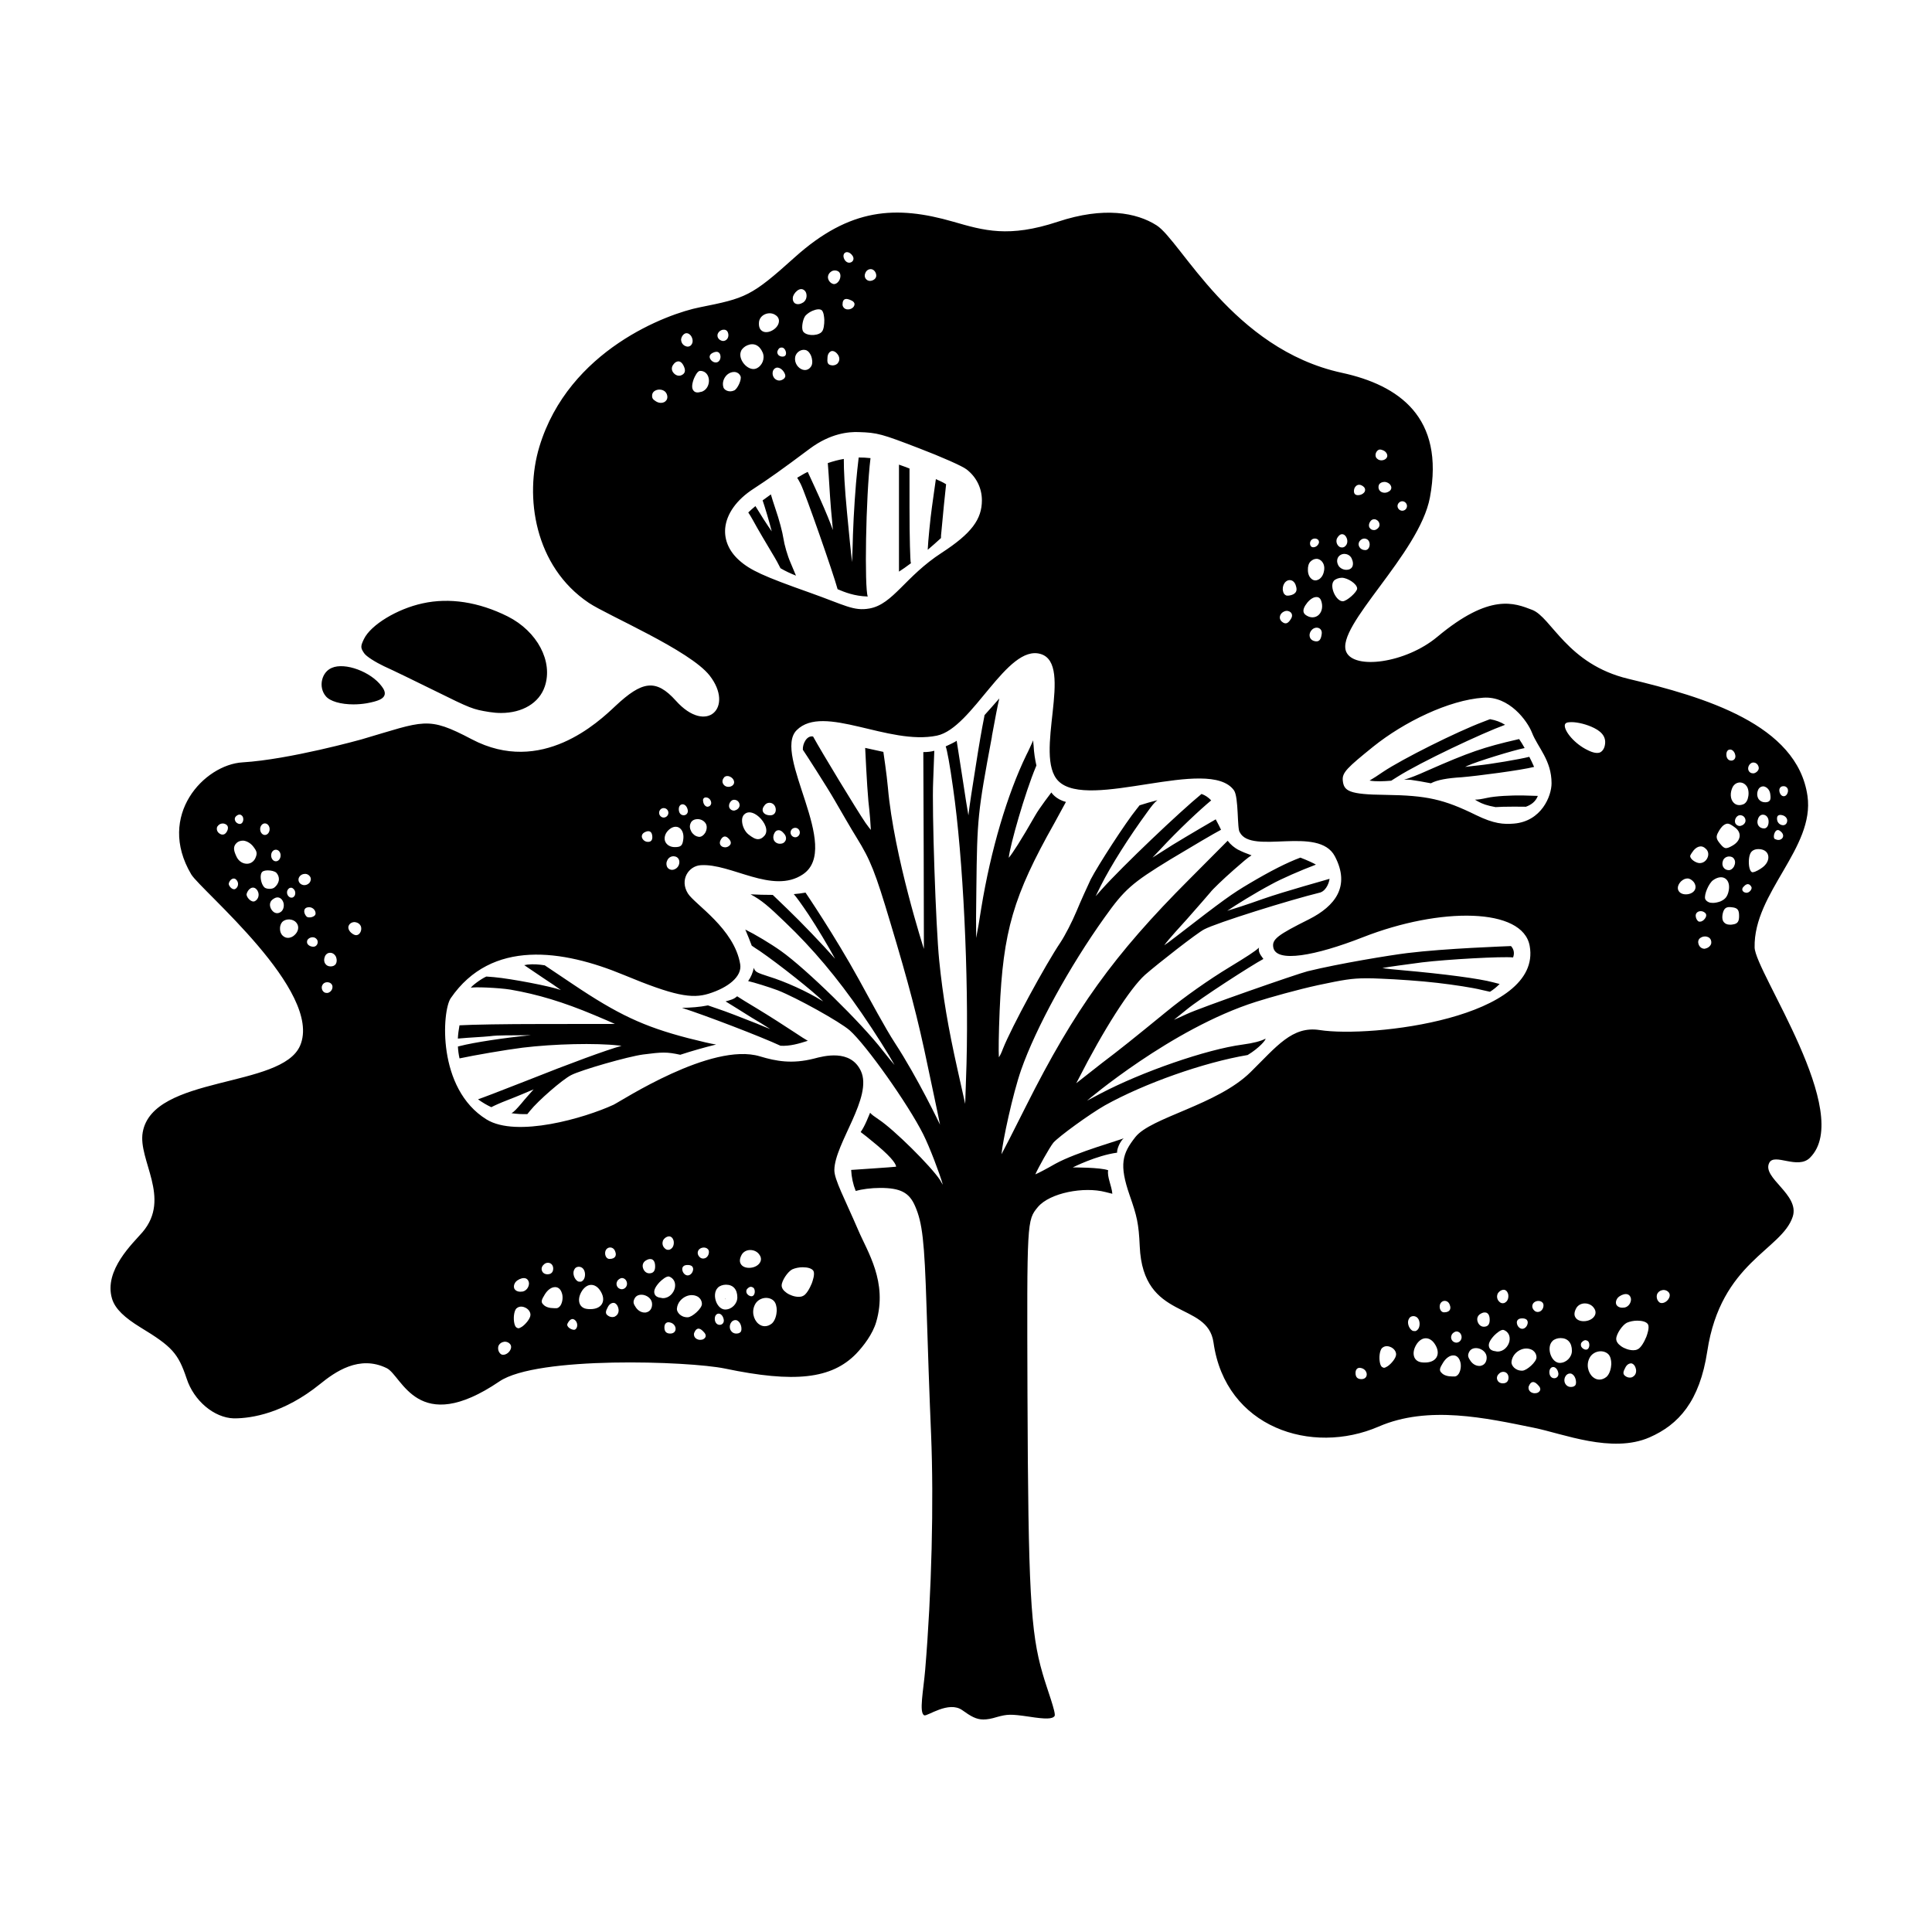<?xml version="1.0" encoding="UTF-8"?>
<!-- Uploaded to: ICON Repo, www.iconrepo.com, Generator: ICON Repo Mixer Tools -->
<svg fill="#000000" width="800px" height="800px" version="1.1" viewBox="144 144 512 512" xmlns="http://www.w3.org/2000/svg">
 <path d="m336.16 488.14c0-0.012-0.004-0.016-0.012-0.023 0.086 0.023 0.172 0.082 0.172 0.191v0.039c-0.051-0.062-0.109-0.133-0.16-0.207zm212.43-146.05c-0.02 0.004-0.039 0.004-0.066 0.012 0.023-0.004 0.043-0.004 0.066-0.012zm-310.92-11.422c1.148 0 2.348-0.098 3.535-0.297 2.996-0.555 4.309-1.145 4.676-2.098 0.332-0.852-0.258-1.777-0.727-2.394-2.832-3.859-9.758-6.422-13.23-4.883-1.266 0.527-2.191 1.676-2.551 3.148-0.379 1.562-0.02 3.188 0.953 4.336 1.102 1.375 4.023 2.188 7.344 2.188zm8.137-10.09c2.367 1.066 8.449 4.027 13.23 6.387 9.809 4.848 10.223 5.008 14.625 5.723 1.074 0.172 2.117 0.258 3.125 0.258 5.621 0 10.098-2.621 11.582-7.008 2.254-6.641-1.977-14.625-9.828-18.582-7.684-3.84-15.48-5.027-22.555-3.457-6.758 1.465-13.723 5.703-15.531 9.438-0.934 1.918-0.926 2.344 0.016 3.727 0.555 0.906 3.16 2.481 5.336 3.516zm377.85 130.24c-3.254 3.231-9.426-1.375-10.793 1.355-2 3.988 8.141 8.383 6.227 14.258-2.891 8.871-19.055 12.012-22.641 35.645-2.023 13.332-7.617 19.477-15.312 22.844-9.965 4.352-22.945-0.992-30.672-2.551-12.602-2.559-27.941-6.019-41.105-0.312-17.73 7.688-40.594 0.309-43.77-22.277-1.566-11.141-18.672-5.492-19.547-25.469-0.273-6.133-0.75-8.031-2.66-13.508-2.863-8.23-1.965-11.059 1.5-15.469 4.117-5.238 21.648-8.473 30.531-17.215 6.934-6.828 11.043-12.281 18.324-11.145 13.664 2.133 59.082-3.176 55.645-22.297-1.832-10.203-23.703-10.332-44.199-2.301-12.617 4.941-22.965 6.832-23.746 2.711-0.414-2.172 1.152-3.316 9.488-7.481 6.856-3.473 11.02-8.695 6.828-16.676-4.312-8.219-22.094-0.297-25.199-6.367-0.75-0.801-0.242-9.344-1.559-11.145-6.66-9.117-38.492 5.516-46.488-2.41-6.766-6.711 4.246-31.023-4.727-33.695-8.941-2.66-18.02 19.652-27.477 21.633-12.836 2.684-30.047-8.555-37.176-1.445-6.5 6.484 12.078 31.172 1.656 38.203-8.031 5.422-19.094-3.004-27.141-2.414-3.152 0.23-5.594 3.875-3.344 7.481 1.789 2.871 12.312 9.316 13.863 18.777 0.527 3.219-3.164 6.176-8.332 7.785-4.519 1.406-9.203 0.562-22.539-4.973-16.117-6.688-35.02-9.586-45.848 6.176-2.301 3.352-3.688 24 9.496 32.129 7.965 4.906 26.016-0.371 33.645-3.891 2.012-0.953 25.965-16.707 38.797-12.832 4.344 1.309 8.535 2.062 14.309 0.605 2.609-0.699 9.715-2.59 12.449 3.266 3.238 6.926-6.957 19.242-7.027 26.258-0.023 2.508 2.731 7.582 6.344 15.965 2.41 5.672 7.844 13.703 4.75 24.293-0.953 3.258-3.367 6.379-5.32 8.434-6.523 6.676-16.32 7.785-34.793 3.914-9.539-1.961-49.734-3.375-59.742 3.414-21.773 14.773-25.766-1.508-29.871-3.516-7.281-3.566-13.695 1.004-17.672 4.219-9.551 7.719-18.07 9.09-22.742 9.09h-0.102c-5.219-0.152-10.594-4.672-12.5-10.543-2.258-6.727-3.863-8.484-12.297-13.602-4.066-2.508-6.656-4.828-7.481-7.582-2.258-7.559 5.672-14.793 8.082-17.625 7.699-9.047-1.246-19.09 0.051-26.453 2.672-15.215 36.844-11.566 41.719-22.992 6.125-14.359-26.359-41.156-28.867-45.383-9.281-15.664 3.516-29.07 13.602-29.668 12.449-0.75 31.477-6.074 31.477-6.074 16.816-4.922 17.438-6.273 29.266-0.051 18.5 9.73 33.582-4.57 38.102-8.836 7.027-6.574 10.68-7.305 16.016-1.355 8.152 9.09 15.469 1.715 8.938-6.676-5.215-6.695-27.094-15.965-32.031-19.277-14.41-9.668-17.094-28.191-13.105-41.367 7.793-25.723 34.039-35.293 42.473-36.949 12.246-2.457 13.613-2.828 25.199-13.254 14.641-13.168 26.879-13.801 42.02-9.438 8.105 2.336 14.695 4.312 27.715 0 12.211-4.047 20.844-2.422 26.156 0.953 6.484 4.121 20.129 32.809 49.113 39.086 15.078 3.266 27.312 11.766 23.332 33.039-2.801 14.969-25.074 34.098-22.188 40.883 2.055 4.832 15.789 3.031 24.148-3.953 14.012-11.703 20.453-8.941 25.148-7.141 5.109 1.961 9.23 14.395 25.504 18.277 20.133 4.805 44.727 12.062 47.445 31.02 1.977 13.805-14.309 25.629-14.008 40.164 0.141 6.477 26.5 43.977 14.664 55.73zm-302.98-202.43c-0.406-0.953-1.492-1.27-2.414-1.094-0.867 0.195-1.422 0.734-1.445 1.48-0.051 0.801 0.25 1.102 1.027 1.598 0.707 0.434 1.465 0.5 2.09 0.23 0.145-0.059 0.293-0.125 0.406-0.262 0.547-0.445 0.664-1.184 0.336-1.953zm4.598-7.211c-0.473-1.109-1.02-1.367-1.422-1.414-0.383 0-0.934 0.125-1.496 0.969-0.441 0.625-0.422 1.438 0.121 2.074 0.562 0.684 1.379 0.938 2.074 0.645 0.969-0.414 1.199-1.164 0.723-2.273zm1.977-5.863c0.559-0.73 0.266-1.805-0.211-2.418-0.441-0.523-1.012-0.715-1.477-0.52-0.598 0.258-1.047 0.992-1.074 1.715l0.02 0.047c0.047 0.746 0.543 1.406 1.293 1.633 0.328 0.133 0.645 0.105 0.922-0.012 0.238-0.105 0.402-0.227 0.527-0.445zm4.574 8.988c-0.25-1.305-1.184-2.066-2.367-2.012-0.672 0.086-1.336 1.477-1.629 2.207-0.523 1.48-0.543 2.5 0 3.074 0.406 0.484 1.09 0.543 1.977 0.266 0.145-0.012 0.23-0.051 0.359-0.102 1.363-0.59 1.898-2.176 1.66-3.434zm-111.35 137.23c0.301 0.301 0.555 0.352 0.75 0.352h0.102c0.301 0 0.555-0.203 0.75-0.504 0.301-0.555 0.203-1.305-0.25-1.758-0.301-0.352-0.656-0.402-0.801-0.352-0.301 0-0.555 0.203-0.75 0.504-0.355 0.504-0.254 1.312 0.199 1.758zm-4.621-10.84c0 0.852 0.555 1.559 1.254 1.559 0.707 0 1.254-0.707 1.254-1.559s-0.555-1.508-1.254-1.508c-0.703 0-1.254 0.652-1.254 1.508zm-9.535-9.191c0.203 0.504 0.707 0.852 1.254 0.852 0.504 0 0.902-0.555 0.902-1.254 0-0.555-0.25-0.953-0.656-1.152-0.402-0.203-0.902 0-1.305 0.402-0.297 0.301-0.398 0.707-0.195 1.152zm-1.91 1.91c0-0.555-0.352-0.953-0.902-1.102-0.605-0.203-1.457 0-1.859 0.707h-0.051c-0.25 0.555-0.152 1.203 0.301 1.656 0.301 0.301 0.707 0.504 1.055 0.504 0.25 0 0.453-0.051 0.648-0.203 0.457-0.309 0.809-1.008 0.809-1.562zm2.231 13.75c-0.766-0.828-1.754-0.023-2.012 0.945-0.152 0.57 0.945 1.891 1.715 1.477 0.77-0.418 1.062-1.598 0.297-2.422zm2.785-4.262h0.051c0.953 0 1.809-0.605 2.207-1.508 0.555-1.254 0.402-1.758-0.504-2.961-0.656-0.902-1.707-1.559-2.711-1.656-0.75 0-1.355 0.203-1.809 0.656-1.004 1.004-0.707 2.109 0.102 3.762 0.559 1.055 1.562 1.707 2.664 1.707zm2.535 6.769c-0.992-1.066-2.266-0.035-2.602 1.223-0.195 0.742 1.223 2.449 2.215 1.91 0.996-0.531 1.379-2.059 0.387-3.133zm0.984-15.953c0 0.852 0.555 1.559 1.254 1.559s1.254-0.699 1.254-1.559c0-0.801-0.555-1.508-1.254-1.508s-1.254 0.699-1.254 1.508zm3.66 15.562c0.707-0.504 1.203-1.305 1.305-2.109 0.051-0.707-0.203-1.355-0.656-1.859-0.453-0.453-1.457-0.648-2.258-0.648-0.402 0-1.152 0.051-1.508 0.402-0.352 0.352-0.402 0.953-0.402 1.355 0 0.902 0.352 2.156 1.004 2.762 0.512 0.449 1.918 0.5 2.516 0.098zm0.859 6.723c0.352 0 0.75-0.152 1.102-0.453 0.656-0.605 0.75-1.605 0.555-2.309-0.25-0.801-0.75-1.305-1.406-1.406-0.648-0.102-1.457 0.453-1.758 0.801-0.852 1.004-0.25 2.359 0.453 2.961 0.297 0.258 0.648 0.406 1.055 0.406zm5.066 2.512c-0.402-0.504-1.055-0.801-1.809-0.852h-0.203c-0.656 0-1.305 0.25-1.707 0.656-0.402 0.453-0.656 1.152-0.605 1.91 0 0.707 0.301 1.406 0.801 1.809 0.402 0.352 0.852 0.504 1.305 0.504 0.707 0 1.406-0.352 1.859-0.852 0.812-0.766 1.266-2.117 0.359-3.176zm2.109-9.941c0.555 0 1.055-0.25 1.406-0.656 0.352-0.504 0.453-1.055 0.152-1.559-0.352-0.555-0.953-0.852-1.559-0.75-0.656 0.051-1.203 0.453-1.457 1.055-0.25 0.707 0.102 1.457 0.801 1.758 0.203 0.102 0.457 0.152 0.656 0.152zm0.621 8.34c0.457 0.465 2.336 0.16 2.371-0.801 0.039-0.969-0.922-1.914-2.144-1.648-1.219 0.266-1.008 1.656-0.227 2.449zm2.941 6.723c0-0.504-0.301-0.902-0.801-1.152-0.152-0.051-0.352-0.102-0.555-0.102-0.402 0-0.852 0.152-1.203 0.504-0.301 0.301-0.352 0.75-0.203 1.152 0.25 0.504 0.902 0.852 1.605 0.852 0.66 0.004 1.156-0.551 1.156-1.254zm3.914 11.895c0-0.605-0.453-1.102-1.102-1.203-0.605-0.102-1.355 0.102-1.656 0.902-0.203 0.504-0.051 1.152 0.301 1.508 0.25 0.301 0.605 0.402 0.953 0.402 0.152 0 0.352 0 0.504-0.102 0.605-0.246 1-0.852 1-1.508zm0.961-7.879c-0.301-0.707-0.902-1.152-1.559-1.152h-0.051c-0.656 0-1.203 0.453-1.406 1.102-0.25 0.656-0.203 1.305 0.152 1.809 0.301 0.453 0.801 0.699 1.406 0.699 0.605 0 1.055-0.203 1.355-0.605 0.301-0.496 0.352-1.148 0.102-1.852zm6.574-8.129c-0.25-0.656-0.852-1.055-1.559-1.152-0.656-0.051-1.305 0.25-1.605 0.801-0.453 0.707 0.051 1.656 0.75 2.156 0.352 0.301 0.801 0.504 1.152 0.504 0.301 0 0.605-0.152 0.801-0.352 0.512-0.504 0.66-1.309 0.461-1.957zm91.371 108.59c0.051-0.453-0.25-0.852-0.504-1.102-0.352-0.402-0.902-0.953-1.508-0.902-0.402 0.051-0.75 0.402-1.004 1.055l-0.051 0.051c-0.152 0.555 0 1.102 0.504 1.508 0.301 0.203 0.648 0.352 1.102 0.352 0.301 0 0.656-0.051 0.953-0.25 0.305-0.207 0.457-0.461 0.508-0.711zm12.152-10.59c0.504 0 0.852-0.555 0.852-1.254 0-0.555-0.203-1.004-0.656-1.152-0.102-0.051-0.25-0.102-0.352-0.102-0.352 0-0.656 0.203-0.953 0.504-0.301 0.25-0.352 0.707-0.203 1.152 0.254 0.496 0.758 0.852 1.312 0.852zm7.977-2.863c0 0.707 0.453 1.355 1.305 1.961 0.852 0.605 2.109 1.055 3.215 1.055 0.352 0 0.75-0.051 1.055-0.203 0.902-0.301 1.859-2.012 2.41-3.367 0.25-0.707 0.852-2.41 0.453-3.266-0.402-0.707-1.559-1.004-2.863-1.004-0.953 0-1.961 0.203-2.762 0.555-1.203 0.602-2.812 3.016-2.812 4.269zm-4.469 3.316c-0.953 0.102-1.859 0.605-2.41 1.406-1.254 1.961-0.605 4.316 0.707 5.422 0.555 0.453 1.102 0.656 1.707 0.656 0.656 0 1.305-0.25 1.91-0.75 0.852-0.801 1.203-2.258 1.254-3.367 0-1.102-0.25-2.062-0.801-2.609-0.559-0.562-1.465-0.859-2.367-0.758zm-6.371-9.039c0.352 0.656 1.152 1.055 2.207 1.055 1.305 0 2.457-0.605 2.91-1.457 0.352-0.605 0.301-1.305-0.102-1.91-0.504-0.852-1.457-1.355-2.508-1.355-0.953 0-1.758 0.453-2.207 1.152-0.555 0.957-0.703 1.859-0.301 2.516zm-1.059 14.957c-0.102-0.051-0.25-0.051-0.352-0.051-0.301 0-0.605 0.102-0.902 0.352-0.555 0.555-0.75 1.406-0.453 2.156 0.301 0.656 0.852 1.055 1.559 1.055 0.352 0 0.852-0.051 1.152-0.402 0.301-0.352 0.25-0.902 0.203-1.305-0.148-0.898-0.602-1.551-1.207-1.805zm-5.422-4.816c0.504 1.203 1.406 1.961 2.359 1.961 1.707 0 3.215-1.508 3.215-3.215 0-2.109-1.102-3.367-3.012-3.367-0.801 0-1.707 0.301-2.156 0.801-0.961 0.961-0.91 2.617-0.406 3.82zm-0.402 4.418c0 0.902 0.504 1.605 1.305 1.605 0.352 0 0.648-0.152 0.852-0.402 0.203-0.25 0.301-0.656 0.203-1.055-0.203-1.055-0.902-1.605-1.457-1.508-0.398 0.055-0.902 0.453-0.902 1.359zm-4.066-16.418c0.25 0.301 0.605 0.453 1.004 0.453 0.152 0 0.301-0.051 0.504-0.102 0.605-0.25 1.004-0.902 1.004-1.656 0-0.555-0.352-0.953-0.902-1.102-0.605-0.152-1.457 0-1.91 0.707v0.051c-0.297 0.496-0.152 1.199 0.301 1.648zm-4.519 3.566c0.152 0.75 0.75 1.355 1.406 1.355 0.648 0 1.254-0.605 1.406-1.355 0.102-0.453 0-0.75-0.203-1.004-0.301-0.352-0.852-0.402-1.203-0.402-0.402 0-0.902 0.051-1.203 0.402-0.203 0.25-0.301 0.551-0.203 1.004zm-1.453 10.141c-0.102 0.852 0.953 2.359 2.863 2.309 1.152 0 3.762-2.309 3.762-3.516 0-0.75-0.352-1.406-0.953-1.859-0.852-0.555-2.012-0.656-3.062-0.25-1.305 0.508-2.461 1.711-2.609 3.316zm-0.348 5.473c0.051-0.707-0.453-1.605-1.559-1.809-0.453-0.102-0.75 0-1.004 0.203-0.352 0.301-0.402 0.801-0.402 1.152 0 1.055 0.504 1.605 1.559 1.605 0.801 0 1.355-0.453 1.406-1.152zm-2.812-21.387c0.25 0.25 0.555 0.352 0.852 0.352 0.25 0 0.453-0.051 0.656-0.203 0.801-0.453 0.953-1.559 0.75-2.309-0.203-0.656-0.656-1.055-1.152-1.055-0.656 0-1.355 0.504-1.656 1.152v0.051c-0.254 0.707-0.055 1.508 0.551 2.012zm-1.457 8.934c-1.152 1.254-1.605 2.258-1.305 3.062 0.203 0.656 0.852 1.004 1.859 1.102 0.152 0.051 0.25 0.051 0.402 0.051 1.605 0 2.812-1.355 3.113-2.711 0.301-1.406-0.301-2.559-1.508-3.012-0.707-0.195-1.961 0.906-2.562 1.508zm-4.367-3.766c0.25 0.852 0.902 1.406 1.656 1.406 1.055 0 1.559-0.605 1.559-1.809s-0.402-1.656-0.75-1.859c-0.352-0.152-0.902-0.25-1.758 0.301-0.656 0.406-0.957 1.16-0.707 1.961zm-1.859 10.496c0.605 0.852 1.457 1.305 2.309 1.305 0.203 0 0.402 0 0.605-0.102 0.852-0.25 1.355-1.055 1.355-2.109 0-1.305-1.102-2.207-2.258-2.457-1.102-0.203-2.012 0.152-2.41 1.004-0.453 0.902-0.258 1.402 0.398 2.359zm-4.621 0.449c-0.152-0.953-0.605-1.559-1.203-1.707-0.656-0.051-1.305 0.352-1.707 1.254-0.453 0.852-0.75 1.605 0.152 2.156 0.352 0.25 0.75 0.352 1.152 0.352 0.25 0 0.555-0.051 0.801-0.25 0.605-0.352 0.906-1.051 0.805-1.805zm0-5.625c0.301 0.203 0.605 0.301 0.852 0.301 0.352 0 0.707-0.152 0.953-0.402 0.453-0.453 0.555-1.102 0.301-1.707-0.203-0.504-0.656-0.852-1.203-0.852-0.453 0-1.004 0.402-1.254 0.801v0.051c-0.348 0.605-0.195 1.363 0.352 1.809zm-3.559-9.234c0 0.852 0.504 1.508 1.152 1.508 0.902 0 1.305-0.301 1.508-0.605 0.152-0.25 0.301-0.699 0-1.406-0.301-0.852-1.004-1.102-1.559-1.004-0.555 0.102-1.102 0.602-1.102 1.508zm-6.078 9.891c-0.852 1.305-1.055 2.609-0.605 3.613 0.352 0.707 1.004 1.152 1.91 1.254 0.301 0.051 0.605 0.051 0.852 0.051 1.406 0 2.508-0.453 3.062-1.355 0.605-1.004 0.402-2.359-0.555-3.715-0.605-0.852-1.406-1.355-2.258-1.355h-0.051c-0.848 0-1.699 0.555-2.356 1.508zm-1.758-3.012c0.352 0.453 0.707 0.707 1.102 0.656h0.352c0.656-0.25 1.055-0.953 1.055-1.91 0-0.801-0.352-1.707-1.152-1.961-0.555-0.203-1.355-0.051-1.656 0.605-0.5 0.801-0.199 1.953 0.301 2.609zm-0.406 13.406c0.785 0 1.254-1.492 0.395-2.434-0.863-0.941-1.641-0.152-2.117 0.785-0.414 0.805 0.934 1.648 1.723 1.648zm-8.48-15.613c0.203 0.555 0.75 0.902 1.457 0.902 0.953 0 1.508-0.555 1.508-1.508 0-0.707-0.352-1.254-0.902-1.457-0.555-0.203-1.203-0.051-1.656 0.453-0.453 0.398-0.652 1.055-0.406 1.609zm0.402 8.98c0.555 0.605 1.605 0.902 2.762 0.902h0.75c0.352-0.051 0.707-0.301 1.004-0.75 0.555-0.902 0.707-2.359 0.301-3.367-0.301-0.902-0.902-1.406-1.605-1.457h-0.203c-0.902 0-1.91 0.699-2.66 1.91-0.898 1.457-1.148 2.062-0.348 2.762zm-7.68-4.164c0.301 0.453 0.852 0.707 1.508 0.707 0.203 0 0.453-0.051 0.656-0.051 1.102-0.25 1.707-1.355 1.656-2.258-0.102-0.801-0.605-1.305-1.355-1.305s-1.656 0.453-2.156 1.004c-0.508 0.648-0.609 1.352-0.309 1.902zm-0.047 9.137c0.152 0.656 0.402 1.055 0.75 1.152 0.102 0.051 0.203 0.102 0.301 0.102 0.25 0 0.555-0.152 0.953-0.402 0.902-0.605 2.258-2.156 2.258-3.164 0-0.801-0.605-1.605-1.508-1.961-0.801-0.352-1.656-0.25-2.156 0.25h-0.051c-0.699 0.762-0.852 2.719-0.547 4.023zm-3.769 7.93c0.203 0.25 0.504 0.352 0.801 0.352 0.402 0 0.801-0.152 1.203-0.453 0.699-0.555 1.152-1.508 0.75-2.207-0.352-0.555-1.004-0.852-1.656-0.801-0.699 0.102-1.305 0.504-1.559 1.152-0.191 0.652-0.039 1.461 0.461 1.957zm40.25-137.5c-0.238-1.062-1.102-1.082-1.984-0.605-1.371 0.742-0.59 2.367 0.699 2.519 1.289 0.164 1.52-0.844 1.285-1.914zm3.078-4.519c0.707 0 1.254-0.605 1.254-1.254 0-0.707-0.555-1.254-1.254-1.254-0.656 0-1.203 0.555-1.203 1.254-0.004 0.652 0.547 1.254 1.203 1.254zm4.164 11.801c0-0.801-0.504-1.406-1.254-1.508-0.707-0.152-1.656 0.203-2.012 1.203-0.301 0.605-0.152 1.508 0.25 1.91 0.301 0.301 0.707 0.453 1.102 0.453 0.203 0 0.453-0.051 0.656-0.152 0.754-0.305 1.258-1.055 1.258-1.906zm1.055-6.176c0.152-1.406-0.352-2.559-1.254-3.012-0.852-0.402-1.859-0.102-2.762 0.801-0.852 0.852-1.152 2.012-0.801 2.91 0.402 0.953 1.355 1.508 2.559 1.508 1.656 0 2.055-0.398 2.258-2.207zm1.152-7.684c-0.203-0.953-0.801-1.457-1.355-1.457h-0.102c-0.402 0.051-0.902 0.402-0.902 1.305 0 0.953 0.504 1.605 1.305 1.605 0.352 0 0.656-0.152 0.852-0.402 0.203-0.246 0.305-0.598 0.203-1.051zm4.621 3.414c-0.555-0.707-1.508-1.055-2.41-0.902-0.707 0.102-1.254 0.504-1.457 1.102-0.301 0.656-0.203 1.406 0.203 2.156 0.402 0.707 1.102 1.254 1.809 1.355 0.102 0.051 0.203 0.051 0.301 0.051 0.555 0 1.152-0.402 1.559-1.055 0.449-0.746 0.652-1.957-0.004-2.707zm1.605-5.07c0.051-0.605-0.301-1.305-1.004-1.559-0.504-0.152-0.801 0-0.902 0.102-0.203 0.152-0.352 0.453-0.203 1.004 0.102 0.707 0.605 1.305 1.152 1.305 0.504-0.047 0.859-0.348 0.957-0.852zm41.102-138.92c0.402 0.43 1.047 0.535 1.691 0.262 0.875-0.371 1.168-1.098 0.797-1.977-0.277-0.645-0.816-1.02-1.402-0.984-0.586 0.031-1.129 0.43-1.344 1.062-0.262 0.547-0.184 1.227 0.258 1.637zm-5.883-5.473c0.352 0.832 1.094 1.281 1.828 0.969 0.324-0.137 0.539-0.395 0.629-0.707 0.086-0.309 0.02-0.719-0.227-1.047-0.598-0.891-1.461-1.125-1.93-0.816-0.352 0.203-0.656 0.77-0.301 1.602zm-0.43 12.219c0.082 0.57 0.434 1.02 1.055 1.188 0.359 0.066 0.734 0.066 1.152-0.109 0.277-0.117 0.578-0.301 0.781-0.605 0.195-0.301 0.238-0.594 0.188-0.84-0.133-0.434-0.562-0.684-0.898-0.82-0.48-0.23-1.203-0.523-1.738-0.242-0.348 0.203-0.535 0.664-0.508 1.367zm-3.848-7.215c0.07 0.68 0.523 1.359 1.184 1.621 0.281 0.152 0.598 0.125 0.875 0.012 0.367-0.156 0.68-0.453 0.934-0.887 0.43-0.785 0.469-1.84-0.176-2.328-0.539-0.367-1.258-0.395-1.84-0.09-0.605 0.367-1.004 0.973-0.977 1.672zm0.859 23.234c0.422 0.09 0.832 0.031 1.199-0.133 0.23-0.102 0.488-0.262 0.641-0.543 0.418-0.559 0.418-1.324 0.031-1.98-0.516-0.816-1.164-1.195-1.777-1.098-0.621 0.211-1.062 0.836-1.078 1.824-0.082 0.969-0.062 1.781 0.984 1.93zm-4.938-14.43c-0.699 0.297-1.379 0.762-1.859 1.273-0.699 0.82-1.125 3.102-0.73 4.027 0.223 0.52 0.762 0.855 1.578 1.031s1.883 0.117 2.695-0.23c0.258-0.109 0.539-0.273 0.715-0.48 0.57-0.504 0.734-2.062 0.719-3.234-0.035-0.594-0.133-2.039-0.691-2.543-0.516-0.391-1.461-0.25-2.426 0.156zm-0.375 11.961c-0.312-0.73-0.746-1.285-1.266-1.496-0.52-0.207-1.199-0.152-1.77 0.168-0.598 0.332-1.055 0.918-1.195 1.602-0.277 1.641 0.816 3.012 1.988 3.375 0.488 0.141 0.91 0.121 1.309-0.051 0.43-0.18 0.789-0.535 1.047-1.031 0.34-0.766 0.164-1.824-0.113-2.566zm-4.305-13.945c0.453 0.297 1.059 0.312 1.664 0.055 0.188-0.082 0.398-0.223 0.578-0.301 0.918-0.664 1.039-1.914 0.641-2.727-0.406-0.699-1.066-0.961-1.758-0.672-0.695 0.297-1.344 1.066-1.594 1.77-0.211 0.797-0.031 1.484 0.469 1.875zm-3.91 11.785c-0.324 0.137-0.523 0.438-0.68 0.836-0.176 0.348-0.047 0.785 0.266 1.137 0.43 0.363 1.027 0.488 1.535 0.273 0.465-0.195 0.57-0.84 0.293-1.492-0.215-0.508-0.578-0.848-1.055-0.805-0.105 0-0.262 0.012-0.359 0.051zm1.008 6.445c-0.492-0.77-1.164-1.195-1.82-1.188-0.109-0.004-0.25 0.051-0.344 0.09-0.277 0.117-0.516 0.328-0.695 0.68-0.293 0.727-0.141 1.586 0.434 2.16 0.535 0.484 1.199 0.637 1.844 0.359 0.324-0.137 0.766-0.383 0.906-0.82 0.145-0.445-0.117-0.934-0.324-1.281zm-6.59-13.398c-0.137 1.094 0.082 1.984 0.707 2.43 0.578 0.465 1.477 0.52 2.445 0.102 1.199-0.516 2.023-1.523 2.106-2.484 0.086-0.691-0.238-1.32-0.84-1.715-0.797-0.59-1.867-0.676-2.84-0.262-0.875 0.379-1.438 1.109-1.578 1.93zm-3.672 11.566c0.938 0.91 2.062 1.25 2.938 0.875 1.57-0.672 2.363-2.644 1.691-4.219-0.828-1.941-2.336-2.66-4.09-1.914-0.742 0.316-1.449 0.945-1.672 1.586-0.5 1.262 0.195 2.762 1.133 3.672zm-2.535 1.84c-0.805-0.141-1.691 0.152-2.348 0.781-0.805 0.785-1.281 2.039-0.887 3.273 0.195 0.664 1.449 1.445 2.848 0.805 0.855-0.363 2.062-2.898 1.676-3.789-0.23-0.555-0.699-0.93-1.289-1.07zm-2.965 107.3-0.051 0.051c-0.453 0.504-0.605 1.152-0.352 1.656 0.25 0.555 0.801 0.902 1.457 0.902 0.852 0 1.508-0.555 1.508-1.203 0-0.707-0.555-1.254-1.102-1.508-0.555-0.25-1.113-0.195-1.461 0.102zm-1.859-117.14 0.02 0.047c-0.082 0.578 0.332 1.168 0.926 1.406 0.348 0.176 0.73 0.18 1.098 0.02 0.141-0.059 0.258-0.168 0.422-0.289 0.453-0.469 0.57-1.223 0.273-1.918-0.215-0.508-0.695-0.742-1.266-0.66-0.605 0.094-1.332 0.566-1.473 1.395zm0.773 5.402c-0.086-0.453-0.297-0.695-0.578-0.848-0.414-0.207-0.941-0.035-1.266 0.102-0.367 0.156-0.812 0.402-0.953 0.84-0.086 0.309-0.059 0.625 0.211 1.004 0.434 0.637 1.223 0.953 1.824 0.695 0.602-0.254 0.918-1.043 0.762-1.793zm1.965 127.84c-0.828-0.711-1.531-0.203-1.949 0.711-0.648 1.414 0.953 2.246 2.074 1.598 1.121-0.656 0.703-1.598-0.125-2.309zm3.137-8.609c0-0.605-0.352-1.152-0.902-1.355-0.152-0.051-0.352-0.102-0.504-0.102-0.352 0-0.605 0.102-0.852 0.352-0.504 0.504-0.707 1.254-0.402 1.859 0.25 0.402 0.656 0.656 1.152 0.656 0.051 0 0.152 0 0.25-0.051 0.703-0.156 1.258-0.758 1.258-1.359zm5.117 3.062c-1.457-1.305-2.961-1.559-3.863-0.656-0.453 0.402-0.656 1.055-0.605 1.809 0.051 1.305 0.75 2.762 1.707 3.516 0.953 0.75 1.758 1.254 2.508 1.254 0.605 0 1.152-0.25 1.758-0.953 1.105-1.355 0.051-3.562-1.504-4.969zm3.012-0.402c0.902 0 1.457-0.605 1.457-1.457 0-0.852-0.453-1.508-1.102-1.758-0.656-0.25-1.406-0.051-1.859 0.555-0.504 0.605-0.656 1.203-0.402 1.758 0.301 0.555 0.953 0.902 1.906 0.902zm3.715 4.922c-0.605-0.75-1.152-1.055-1.707-0.953-0.453 0.051-0.801 0.402-1.055 1.055-0.25 0.648-0.203 1.305 0.152 1.809 0.352 0.453 0.852 0.707 1.457 0.707 0.699 0 1.203-0.301 1.457-0.801 0.301-0.562 0.148-1.27-0.305-1.816zm1.656-0.355c0 0.648 0.555 1.254 1.254 1.254 0.656 0 1.203-0.605 1.203-1.254 0-0.707-0.555-1.254-1.203-1.254-0.699 0-1.254 0.555-1.254 1.254zm50.707-88.055c0-3.266-1.508-6.227-4.066-8.184-1.055-0.852-6.625-3.316-12.652-5.621-9.789-3.762-10.941-4.117-15.914-4.266-2.66-0.102-7.481 0.301-13.004 4.418-7.379 5.523-10.992 8.082-14.863 10.594-4.519 2.91-7.18 6.676-7.531 10.496-0.25 3.113 1.004 6.027 3.664 8.434 2.961 2.66 6.473 4.266 18.828 8.637 9.191 3.266 11.551 4.934 15.766 4.168 6.262-1.137 9.406-8.453 19.129-14.762 7.922-5.148 10.645-8.895 10.645-13.914zm86.953 11.445c0 0.555 0.301 0.953 0.75 1.004h0.152c0.555 0 1.203-0.402 1.457-1.152 0.051-0.25 0-0.555-0.152-0.75-0.203-0.25-0.504-0.402-0.902-0.402-0.754-0.004-1.305 0.547-1.305 1.301zm-6.762 17.984c-1.238 0.473-1.715 1.891-0.648 2.777 1.062 0.887 1.773 0.238 2.422-0.887 0.762-1.312-0.531-2.367-1.773-1.891zm3.043-6.688c-0.203-0.852-0.75-1.457-1.406-1.559-0.605-0.102-1.203 0.152-1.656 0.801-0.402 0.605-0.555 1.457-0.352 2.156 0.102 0.555 0.402 0.902 0.852 1.102 0.203 0.051 0.504 0.051 0.801 0 0.352-0.051 0.707-0.152 1.004-0.301 1.062-0.543 1.012-1.398 0.758-2.199zm6.824 12.66c0.203-1.617-1.516-2.117-2.551-1.129-1.031 0.988-0.902 2.59 0.52 3.023 1.43 0.434 1.859-0.508 2.031-1.895zm-0.191-8.898c-0.203-0.504-0.555-0.801-1.004-0.852h-0.25c-0.707 0-1.559 0.504-2.359 1.457-0.852 1.055-1.152 1.859-1.004 2.508 0.152 0.555 0.656 0.953 1.457 1.254 0.301 0.102 0.605 0.152 0.902 0.152 0.656 0 1.254-0.25 1.707-0.699 0.898-0.906 1.098-2.414 0.551-3.82zm-0.305-10.738c-0.25-0.152-0.555-0.25-0.852-0.25-0.605 0-1.152 0.25-1.656 0.75-0.453 0.453-0.707 1.305-0.656 2.258 0 0.953 0.352 1.809 0.902 2.258 0.301 0.301 0.707 0.453 1.102 0.453 0.152 0 0.352-0.051 0.504-0.102 0.801-0.25 1.457-1.055 1.707-2.156 0.406-1.555-0.199-2.715-1.051-3.211zm12.422 215.99c0.051-0.707-0.453-1.605-1.559-1.809-0.453-0.102-0.75 0-1.004 0.203-0.352 0.301-0.402 0.801-0.402 1.152 0 1.055 0.504 1.605 1.559 1.605 0.801 0 1.355-0.449 1.406-1.152zm52.492-172.16c-0.152 1.605 2.609 4.973 6.074 6.625 1.406 0.707 2.508 0.902 3.266 0.605 0.504-0.25 0.902-0.707 1.152-1.406 0.656-2.156-0.203-3.812-2.711-5.066-1.91-0.953-4.316-1.559-6.027-1.559-0.453 0-0.801 0.051-1.102 0.102-0.402 0.145-0.605 0.348-0.652 0.699zm7.812 154.6c-0.504-0.852-1.457-1.355-2.508-1.355-0.953 0-1.758 0.453-2.207 1.152-0.555 0.953-0.707 1.859-0.301 2.508 0.352 0.656 1.152 1.055 2.207 1.055 1.305 0 2.457-0.605 2.91-1.457 0.348-0.598 0.297-1.305-0.102-1.902zm-52.145-212.68c0 0.707 0.605 1.254 1.254 1.254 0.707 0 1.254-0.555 1.254-1.254 0-0.656-0.555-1.254-1.254-1.254-0.648 0-1.254 0.598-1.254 1.254zm-3.309-6.379h-0.152c-0.605 0-1.152 0.25-1.406 0.656-0.301 0.605-0.203 1.305 0.25 1.758 0.301 0.301 0.75 0.453 1.203 0.453 0.352 0 0.75-0.102 1.055-0.301 0.605-0.301 0.852-0.852 0.648-1.406-0.195-0.605-0.848-1.059-1.598-1.16zm-2.414-6.574c0.25 0.504 0.801 0.852 1.457 0.852 0.852 0 1.559-0.555 1.559-1.203 0-0.648-0.555-1.254-1.152-1.457-0.25-0.102-0.504-0.203-0.75-0.203s-0.504 0.102-0.707 0.301c-0.508 0.508-0.609 1.156-0.406 1.711zm-1.703 18.676c0.25 0.402 0.656 0.656 1.102 0.656h0.301c0.707-0.203 1.254-0.801 1.254-1.355 0-0.656-0.352-1.152-0.902-1.406-0.152-0.051-0.301-0.102-0.504-0.102-0.301 0-0.605 0.102-0.852 0.352-0.5 0.551-0.699 1.301-0.398 1.855zm-1.008 2.961c-0.152-0.051-0.25-0.051-0.402-0.051-0.453 0-0.953 0.301-1.254 0.75-0.301 0.504-0.301 1.004 0 1.508 0.301 0.504 0.852 0.801 1.559 0.801 0.656 0 1.152-0.656 1.152-1.508 0.004-0.75-0.398-1.348-1.055-1.5zm-2.863-11.848c0.152 0.152 0.402 0.301 0.801 0.301 0.25 0 0.555-0.051 0.852-0.152 0.707-0.301 1.055-0.75 1.055-1.254 0-0.504-0.352-0.953-1.055-1.254-0.152-0.051-0.352-0.102-0.504-0.102-0.555 0-1.004 0.352-1.254 0.902-0.293 0.859-0.094 1.355 0.105 1.559zm-2.809 15.863h-0.102c-0.75 0.051-1.406 0.504-1.656 1.152-0.25 0.656-0.152 1.355 0.25 2.012 0.453 0.656 1.254 1.055 2.062 1.055 0.707 0 1.203-0.25 1.508-0.699 0.352-0.605 0.301-1.457-0.102-2.309-0.355-0.758-1.105-1.211-1.961-1.211zm-1.305-1.91c0.203 0.152 0.453 0.203 0.707 0.203 0.301 0 0.656-0.102 0.902-0.402 0.605-0.555 0.605-1.508 0.301-2.16-0.25-0.605-0.707-0.953-1.203-0.953-0.555 0-1.055 0.555-1.355 1.152-0.355 0.906 0.098 1.812 0.648 2.16zm0.902 14.461c1.055 0 3.812-2.457 3.812-3.367 0-1.254-2.559-2.863-4.066-2.863-0.801 0-1.707 0.352-2.109 0.801-0.707 0.852-0.402 2.359 0.102 3.414 0.457 0.961 1.309 2.016 2.262 2.016zm55.332 48.23c0-6.125-3.641-9.453-5.18-13.387-1.223-3.141-6.051-9.766-12.902-9.289-9.141 0.629-21.035 6.43-29.215 13.004-6.828 5.523-8.246 6.836-8.031 8.938 0.281 2.781 1.559 3.715 11.348 3.812 10.941 0.152 15.41 1.152 23.996 5.371 4.719 2.309 7.301 2.469 10.004 2.242 7.293-0.602 9.98-7.281 9.98-10.691zm-9.164 143.22c0.152 0.75 0.75 1.355 1.406 1.355 0.648 0 1.254-0.605 1.406-1.355 0.102-0.453 0-0.75-0.203-1.004-0.301-0.352-0.852-0.402-1.203-0.402-0.402 0-0.902 0.051-1.203 0.402-0.203 0.246-0.305 0.547-0.203 1.004zm-4.621-5.773c0.25 0.25 0.555 0.352 0.852 0.352 0.25 0 0.453-0.051 0.656-0.203 0.801-0.453 0.953-1.559 0.75-2.309-0.203-0.656-0.656-1.055-1.152-1.055-0.656 0-1.355 0.504-1.656 1.152v0.051c-0.25 0.703-0.047 1.508 0.551 2.012zm-27.41 13.902c0-0.801-0.605-1.605-1.508-1.961-0.801-0.352-1.656-0.25-2.156 0.25h-0.051c-0.707 0.75-0.852 2.711-0.555 4.016 0.152 0.656 0.402 1.055 0.75 1.152 0.102 0.051 0.203 0.102 0.301 0.102 0.25 0 0.555-0.152 0.953-0.402 0.91-0.59 2.266-2.148 2.266-3.156zm3.715-6.836c0.352 0.453 0.707 0.707 1.102 0.656h0.352c0.656-0.25 1.055-0.953 1.055-1.91 0-0.801-0.352-1.707-1.152-1.961-0.555-0.203-1.355-0.051-1.656 0.605-0.504 0.801-0.203 1.953 0.301 2.609zm6.426 3.926c-0.605-0.852-1.406-1.355-2.258-1.355h-0.051c-0.852 0-1.707 0.555-2.359 1.508-0.852 1.305-1.055 2.609-0.605 3.613 0.352 0.707 1.004 1.152 1.91 1.254 0.301 0.051 0.605 0.051 0.852 0.051 1.406 0 2.508-0.453 3.062-1.355 0.602-1.004 0.406-2.359-0.551-3.715zm1.406-9.738c0 0.852 0.504 1.508 1.152 1.508 0.902 0 1.305-0.301 1.508-0.605 0.152-0.25 0.301-0.699 0-1.406-0.301-0.852-1.004-1.102-1.559-1.004-0.555 0.102-1.102 0.605-1.102 1.508zm5.375 14.383c-0.301-0.902-0.902-1.406-1.605-1.457h-0.203c-0.902 0-1.91 0.699-2.66 1.91-0.902 1.457-1.152 2.062-0.352 2.762 0.555 0.605 1.605 0.902 2.762 0.902h0.75c0.352-0.051 0.707-0.301 1.004-0.75 0.555-0.91 0.703-2.363 0.305-3.367zm0.297-6.953c-0.203-0.504-0.656-0.852-1.203-0.852-0.453 0-1.004 0.402-1.254 0.801v0.051c-0.352 0.605-0.203 1.355 0.352 1.809 0.301 0.203 0.605 0.301 0.852 0.301 0.352 0 0.707-0.152 0.953-0.402 0.453-0.453 0.551-1.105 0.301-1.707zm6.781 6.07c0-1.305-1.102-2.207-2.258-2.457-1.102-0.203-2.012 0.152-2.41 1.004-0.453 0.902-0.25 1.406 0.402 2.359 0.605 0.852 1.457 1.305 2.309 1.305 0.203 0 0.402 0 0.605-0.102 0.848-0.25 1.352-1.051 1.352-2.109zm0.801-9.988c0-1.203-0.402-1.656-0.75-1.859-0.352-0.152-0.902-0.25-1.758 0.301-0.656 0.402-0.953 1.152-0.707 1.961 0.25 0.852 0.902 1.406 1.656 1.406 1.055 0 1.559-0.602 1.559-1.809zm4.988 15.309c0-0.707-0.352-1.254-0.902-1.457-0.555-0.203-1.203-0.051-1.656 0.453-0.453 0.402-0.656 1.055-0.402 1.605 0.203 0.555 0.75 0.902 1.457 0.902 0.949 0.004 1.504-0.551 1.504-1.504zm-1.273-12.645c-0.707-0.203-1.961 0.902-2.559 1.508-1.152 1.254-1.605 2.258-1.305 3.062 0.203 0.656 0.852 1.004 1.859 1.102 0.152 0.051 0.25 0.051 0.402 0.051 1.605 0 2.812-1.355 3.113-2.711 0.297-1.41-0.309-2.562-1.512-3.012zm4.922 10.793c1.152 0 3.762-2.309 3.762-3.516 0-0.75-0.352-1.406-0.953-1.859-0.852-0.555-2.012-0.656-3.062-0.25-1.305 0.504-2.457 1.707-2.609 3.316-0.102 0.852 0.953 2.356 2.863 2.309zm4.769 5.019c0.051-0.453-0.25-0.852-0.504-1.102-0.352-0.402-0.902-0.953-1.508-0.902-0.402 0.051-0.75 0.402-1.004 1.055l-0.051 0.051c-0.152 0.555 0 1.102 0.504 1.508 0.301 0.203 0.648 0.352 1.102 0.352 0.301 0 0.656-0.051 0.953-0.25 0.305-0.211 0.457-0.461 0.508-0.711zm0.852-22.344c0-0.555-0.352-0.953-0.902-1.102-0.605-0.152-1.457 0-1.91 0.707v0.051c-0.301 0.504-0.152 1.203 0.301 1.656 0.25 0.301 0.605 0.453 1.004 0.453 0.152 0 0.301-0.051 0.504-0.102 0.602-0.258 1.004-0.906 1.004-1.664zm3.914 17.875c-0.203-1.055-0.902-1.605-1.457-1.508-0.402 0.051-0.902 0.453-0.902 1.355s0.504 1.605 1.305 1.605c0.352 0 0.648-0.152 0.852-0.402s0.305-0.652 0.203-1.051zm0.402-2.609c1.707 0 3.215-1.508 3.215-3.215 0-2.109-1.102-3.367-3.012-3.367-0.801 0-1.707 0.301-2.156 0.801-0.953 0.953-0.902 2.609-0.402 3.812 0.496 1.215 1.406 1.969 2.356 1.969zm4.269 4.668c-0.152-0.902-0.605-1.559-1.203-1.809-0.102-0.051-0.25-0.051-0.352-0.051-0.301 0-0.605 0.102-0.902 0.352-0.555 0.555-0.75 1.406-0.453 2.156 0.301 0.656 0.852 1.055 1.559 1.055 0.352 0 0.852-0.051 1.152-0.402 0.301-0.344 0.25-0.898 0.199-1.301zm2.711-8.184c0.504 0 0.852-0.555 0.852-1.254 0-0.555-0.203-1.004-0.656-1.152-0.102-0.051-0.25-0.102-0.352-0.102-0.352 0-0.656 0.203-0.953 0.504-0.301 0.25-0.352 0.707-0.203 1.152 0.258 0.5 0.758 0.852 1.312 0.852zm6.676 3.812c0-1.102-0.25-2.062-0.801-2.609-0.551-0.551-1.457-0.852-2.359-0.75-0.953 0.102-1.859 0.605-2.41 1.406-1.254 1.961-0.605 4.316 0.707 5.422 0.555 0.453 1.102 0.656 1.707 0.656 0.656 0 1.305-0.25 1.91-0.75 0.848-0.809 1.195-2.269 1.246-3.375zm1.391-15.633c0.301 0.453 0.852 0.707 1.508 0.707 0.203 0 0.453-0.051 0.656-0.051 1.102-0.25 1.707-1.355 1.656-2.258-0.102-0.801-0.605-1.305-1.355-1.305s-1.656 0.453-2.156 1.004c-0.512 0.648-0.613 1.355-0.309 1.902zm5.168 17.172c-0.152-0.953-0.605-1.559-1.203-1.707-0.656-0.051-1.305 0.352-1.707 1.254-0.453 0.852-0.75 1.605 0.152 2.156 0.352 0.25 0.75 0.352 1.152 0.352 0.25 0 0.555-0.051 0.801-0.25 0.602-0.348 0.906-1.055 0.805-1.805zm3.18-12.027c-0.402-0.707-1.559-1.004-2.863-1.004-0.953 0-1.961 0.203-2.762 0.555-1.203 0.605-2.812 3.012-2.812 4.266 0 0.707 0.453 1.355 1.305 1.961 0.852 0.605 2.109 1.055 3.215 1.055 0.352 0 0.75-0.051 1.055-0.203 0.902-0.301 1.859-2.012 2.41-3.367 0.254-0.703 0.855-2.41 0.453-3.262zm34.812-141.24c0.152 0.75 0.605 1.254 1.152 1.254 0.402 0 0.902-0.301 1.102-1.203 0.051-0.402 0-0.801-0.25-1.055-0.203-0.25-0.504-0.402-0.902-0.402-0.504 0-0.801 0.203-0.902 0.402-0.148 0.148-0.301 0.5-0.199 1.004zm-0.602 7.578c0.152 0.852 0.902 1.355 1.559 1.355h0.102c0.605-0.051 1.004-0.555 1.004-1.254 0-0.656-0.605-1.254-1.355-1.406-0.352-0.102-0.852-0.102-1.102 0.152-0.305 0.301-0.258 0.805-0.207 1.152zm-0.688 4.965s1.074 0.676 1.883 0c0.574-0.473 0.629-1.41-0.551-2.176-1.176-0.766-1.883 1.629-1.332 2.176zm-4.383-12.895c-0.352 0.852-0.25 1.707 0.152 2.359 0.402 0.555 1.004 0.852 1.707 0.852 0.402 0 0.902-0.051 1.203-0.402 0.301-0.352 0.301-0.902 0.203-1.605-0.102-1.305-0.953-2.062-1.758-2.207h-0.102c-0.602 0-1.156 0.348-1.406 1.004zm1.555 6.523c-0.707-0.152-1.305 0.301-1.559 1.102-0.25 0.656-0.203 1.305 0.152 1.809 0.301 0.453 0.852 0.707 1.457 0.707 0.707 0 1.203-0.707 1.203-1.809 0-1.105-0.648-1.707-1.254-1.809zm-4.016-11.645c0.203 0.402 0.605 0.656 1.102 0.656h0.25c0.707-0.152 1.305-0.801 1.305-1.355 0-0.605-0.352-1.152-0.902-1.406-0.504-0.203-1.004-0.102-1.355 0.25-0.551 0.551-0.699 1.301-0.398 1.855zm-2.66 3.109c-0.656 0.102-1.203 0.504-1.559 1.102-0.801 1.559-0.707 3.316 0.25 4.266 0.402 0.402 0.902 0.605 1.457 0.605 0.402 0 0.852-0.102 1.254-0.301 0.605-0.352 1.004-1.055 1.152-2.062 0.152-0.902 0.051-2.207-0.656-2.91-0.492-0.547-1.199-0.801-1.898-0.699zm-3.266-7.426c0 0.953 0.504 1.605 1.305 1.605 0.352 0 0.656-0.152 0.852-0.402 0.203-0.25 0.301-0.656 0.203-1.055-0.203-1.055-0.953-1.559-1.457-1.457-0.445 0.004-0.902 0.402-0.902 1.309zm-9.586 26.91c0 0.852 1.559 1.859 2.508 1.859 0.953 0 1.758-0.605 2.109-1.508 0.352-0.852 0.152-1.758-0.504-2.309-0.453-0.453-0.953-0.656-1.457-0.605-0.605 0.051-1.203 0.402-1.758 1.055-0.199 0.301-0.898 1.152-0.898 1.508zm-5.57 115.79c-0.352-0.555-1.004-0.852-1.656-0.801-0.699 0.102-1.305 0.504-1.559 1.152-0.203 0.656-0.051 1.457 0.453 1.961 0.203 0.25 0.504 0.352 0.801 0.352 0.402 0 0.801-0.152 1.203-0.453 0.707-0.555 1.16-1.508 0.758-2.211zm6.473-108.96c-0.504-0.555-1.055-0.902-1.605-0.902-0.605 0-1.152 0.25-1.707 0.75-0.75 0.75-1.055 1.656-0.75 2.359 0.301 0.707 1.055 1.102 2.012 1.102 1.102 0 2.062-0.504 2.41-1.254 0.297-0.648 0.145-1.402-0.359-2.055zm1.254 10.445c0.102 0.102 0.25 0.102 0.453 0.102 0.402 0 0.902-0.301 1.203-0.699 0.504-0.605 0.555-1.203 0.203-1.559-0.504-0.504-1.203-0.656-1.859-0.402-0.453 0.203-0.707 0.605-0.707 1.055 0.008 0.598 0.309 1.25 0.707 1.504zm3.414 5.875c0.102-0.605-0.102-1.203-0.605-1.559-0.656-0.402-1.508-0.402-2.207 0.051-0.605 0.352-0.801 1.055-0.504 1.809 0.203 0.555 0.75 1.102 1.508 1.102 0.102 0 0.152 0 0.25-0.051 0.758-0.148 1.41-0.703 1.559-1.352zm2.461-11.152c1.203-0.555 1.707-1.152 2.062-2.359 0.453-1.656 0.152-3.012-0.75-3.664-0.852-0.605-2.062-0.453-3.266 0.402-1.152 0.801-2.457 3.863-2.109 4.973 0.152 0.352 0.453 0.648 0.902 0.852 0.301 0.152 0.707 0.203 1.152 0.203 0.602 0 1.309-0.152 2.008-0.406zm0.805-8.98c0.301 0.453 0.801 0.707 1.406 0.707 0.504 0 1.004-0.352 1.355-0.953 0.352-0.707 0.402-1.457 0.051-1.961-0.25-0.504-0.801-0.75-1.457-0.707-0.699 0.051-1.305 0.504-1.508 1.102-0.25 0.652-0.199 1.309 0.152 1.812zm4.117 12.852c0-1.508-0.301-2.156-1.91-2.309-1.457-0.203-2.062 0.203-2.41 1.605-0.301 1.355 0 2.062 0.352 2.41 0.25 0.301 0.75 0.605 1.559 0.605 0.203 0 0.453 0 0.656-0.051 1.453-0.156 1.754-0.906 1.754-2.262zm0.152-21.191c0.051-0.902-0.453-1.707-1.305-2.309-1.508-1.102-1.961-1.254-3.012-0.504-0.402 0.301-1.004 1.102-1.355 1.809-0.707 1.203-0.504 1.859 0.504 3.062 0.648 0.801 1.055 1.152 1.559 1.152 0.402 0 0.902-0.203 1.605-0.605 1.195-0.645 1.953-1.598 2.004-2.606zm0.297-2.711c0.707-0.152 1.254-0.75 1.254-1.355 0-0.605-0.352-1.152-0.902-1.355-0.453-0.203-1.004-0.102-1.355 0.25-0.504 0.504-0.699 1.254-0.402 1.859 0.25 0.402 0.656 0.656 1.152 0.656 0.055-0.004 0.156-0.004 0.254-0.055zm2.836 16.25c-0.238-0.469-0.902-1.496-2.195 0-0.488 0.562-0.238 1.336 0.707 1.492 0.938 0.156 1.727-1.023 1.488-1.492zm0.328-3.945c0.707 0 2.062-0.902 2.207-1.004 1.508-0.953 2.207-2.359 1.859-3.562-0.301-1.004-1.254-1.559-2.559-1.559-1.004 0-1.758 0.402-2.109 1.102-0.555 1.055-0.555 3.367-0.102 4.367 0.152 0.352 0.301 0.555 0.555 0.656l0.148 0.004zm-328.95 63.859c1.387 0.211 2.797 0.293 4.219 0.242l0.719-0.891c2.172-2.699 8.566-8.254 10.855-9.426 2.629-1.371 15.125-4.953 19.098-5.477 2.516-0.328 4.086-0.504 5.465-0.504 1.391 0 2.621 0.191 4.383 0.574 3.027-0.992 6.176-1.891 9.5-2.715-1.426-0.207-3.594-0.727-7.457-1.699-11.742-3.055-18.605-6.277-30.605-14.355l-7.356-4.934c-1.48-0.238-2.992-0.363-4.574-0.195-0.281 0.031-0.574 0.117-0.855 0.152l4.938 3.34c2.055 1.34 3.734 2.492 4.766 3.246-2.68-0.984-13.109-2.996-17.715-3.41l-2.035-0.16c-1.445 0.625-4.106 2.648-4.074 2.988 0.57-0.312 7.461-0.012 10.434 0.473 7.25 1.246 14.082 3.32 22.164 6.711 2.328 0.973 4.312 1.832 5.562 2.387-3.215 0.023-11 0.023-19.703 0.023-9.41 0-18.082 0.145-21.496 0.344-0.227 1.219-0.379 2.387-0.434 3.516 0.676-0.059 1.461-0.121 2.5-0.203 3.113-0.176 6.188-0.414 6.84-0.523 0.539-0.102 4.543-0.172 10.016-0.172-6.973 0.684-15.121 1.914-18.773 2.863-0.195 0.051-0.383 0.09-0.57 0.141 0.059 1.047 0.188 2.09 0.43 3.144 3.891-0.832 12.082-2.254 16.715-2.84 8.434-1.02 19.375-1.27 25.469-0.578 0.273 0.031 0.523 0.059 0.746 0.09-3.984 1.102-13.352 4.535-25.297 9.289-7.305 2.867-11.578 4.5-12.734 4.883 1.148 0.832 2.324 1.531 3.523 2.086 0.82-0.43 2.273-1.094 4.203-1.84 2.641-0.996 6.898-2.84 7.012-2.883 0 0-2.664 2.973-3.25 3.742-1.234 1.434-1.934 2.215-2.625 2.57zm78.539-19.184c-0.801-0.453-1.809-1.102-3.316-2.109-2.559-1.707-7.129-4.621-10.191-6.473-2.508-1.508-4.57-2.762-5.219-3.215-0.402 0.352-0.852 0.656-1.406 0.852-0.555 0.203-1.102 0.352-1.656 0.504 1.559 0.953 4.316 2.66 6.777 4.219 1.961 1.152 3.762 2.258 5.066 3.113-0.902-0.352-2.156-0.852-3.715-1.508-3.664-1.457-8.332-3.266-10.191-3.863l-2.609-0.902c-2.258 0.453-4.57 0.605-6.879 0.656 6.277 2.012 20.934 7.633 26.105 10.039 2.512 0.145 4.875-0.555 7.234-1.312zm83.738 25.809c-0.555 0.402-12.449 3.664-18.121 6.777-2.457 1.406-4.367 2.41-5.32 2.812 0.801-1.809 3.762-7.129 4.769-8.383 1.508-1.707 9.688-7.633 13.652-9.891 10.445-5.824 26.207-11.395 37.852-13.355 3.164-1.91 4.922-4.117 4.719-4.316-1.305 0.656-3.113 1.152-6.125 1.559-9.488 1.254-26.707 7.231-37.656 13.004l-3.516 1.859s22.363-19.105 44.785-26.207c3.797-1.203 11.145-3.266 16.465-4.418 6.625-1.406 8.938-1.809 12.602-1.809 1.152 0 2.508 0 4.168 0.102 3.965 0.152 10.594 0.605 14.762 1.102 4.418 0.504 9.586 1.305 11.75 1.859l2.258 0.504c0.902-0.555 1.758-1.254 2.559-2.062l-1.758-0.453c-3.512-0.953-12.801-2.207-24.297-3.215-1.707-0.152-3.863-0.352-5.019-0.555 1.758-0.352 6.074-0.902 10.543-1.508 6.676-0.801 21.137-1.605 24.098-1.305 0.402-1.055 0.25-2.156-0.555-3.012-1.055 0.051-17.32 0.605-27.512 1.859-4.519 0.555-18.02 2.762-26.406 4.82-2.812 0.707-28.414 9.637-32.031 11.348-1.406 0.656-2.508 1.152-3.367 1.508 0.953-0.75 2.109-1.707 3.367-2.711 3.664-3.012 17.07-11.648 20.332-13.406-0.402-0.656-1.508-1.707-1.152-3.012-1.055 1.004-3.266 2.41-7.879 5.219-5.32 3.215-11.898 7.836-16.715 11.801-8.785 7.18-12.297 9.992-17.07 13.602-1.613 1.254-6.781 5.324-6.781 5.324l0.504-0.953c6.777-13.305 13.754-24.199 17.723-27.766 3.566-3.113 13.805-11.094 15.664-12.051 3.316-1.758 22.641-7.785 30.824-9.789 1.758-0.656 2.359-2.961 2.41-3.613-0.699 0.25-11.598 3.215-17.773 5.371-4.219 1.508-7.531 2.559-9.336 3.113 2.207-1.508 7.18-4.621 11.699-7.027 2.609-1.457 7.93-3.762 11.801-5.219-0.555-0.352-2.156-1.102-4.117-1.859-3.613 1.355-7.879 3.516-13.551 6.879-4.57 2.711-6.574 4.117-19.477 14.105-1.559 1.203-2.508 1.91-3.062 2.258 1.203-1.656 4.621-5.371 6.074-6.977 2.863-3.266 5.523-6.277 6.176-7.078 0.504-0.707 3.316-3.414 6.227-5.977 2.359-2.062 3.664-3.215 4.672-3.812-1.406-0.504-2.508-0.953-3.465-1.457h-0.051c-1.055-0.605-1.961-1.305-2.812-2.41l-10.191 10.242c-19.879 19.879-30.375 34.441-43.227 60.043-3.715 7.43-5.723 11.297-6.523 12.801 0.301-3.414 2.961-15.914 5.219-22.391 3.914-11.145 12.801-27.363 22.137-40.414 5.219-7.332 7.18-9.09 17.371-15.312 6.176-3.715 11.547-6.879 13.457-7.879-0.051-0.152-1.004-2.062-1.406-2.762-0.203 0.102-7.18 4.168-11.445 6.777l-5.32 3.367 1.961-2.062c4.973-5.371 10.645-10.645 13.602-13.105-0.75-0.801-1.559-1.355-2.559-1.707-5.875 4.82-20.781 18.977-26.504 25.352l-1.559 1.758 1.355-2.762c2.762-5.473 7.481-12.902 12.246-19.426 1.254-1.758 1.961-2.66 2.762-3.266-1.605 0.402-3.164 0.852-4.719 1.355l-0.75 0.953c-3.012 3.715-10.242 14.914-12.195 18.676-0.902 1.91-2.66 5.773-3.762 8.434-1.152 2.762-3.062 6.473-4.266 8.281-3.965 5.875-12.953 22.441-15.211 28.113-0.402 1.102-0.801 1.91-1.102 2.309-0.102-1.559-0.051-6.125 0.203-12.297 0.902-21.137 3.613-30.426 14.508-49.75l3.062-5.621c-2.762-0.699-3.863-2.508-3.863-2.508s-3.164 4.117-4.266 6.074c-3.812 6.676-6.074 10.141-7.027 11.246 0.301-3.215 4.316-17.27 7.18-24.098l0.152-0.352c-0.352-1.559-0.656-3.316-0.75-5.371-0.051-0.402-0.102-0.852-0.102-1.305-0.605 1.305-1.152 2.609-1.809 3.863-5.066 10.445-9.438 25.199-11.949 40.566-0.453 3.012-1.004 6.176-1.355 7.93-0.051-2.359-0.051-7.281 0.051-13.105 0.203-18.574 0.352-20.082 4.117-40.215v-0.152c0.902-4.871 1.457-7.879 1.961-9.992-1.305 1.457-2.559 2.961-3.914 4.418-0.051 0.402-0.152 0.801-0.25 1.355-0.352 1.707-1.254 6.777-2.062 12.051-0.852 5.32-1.707 10.742-1.961 13.156-0.352-1.91-0.852-5.168-1.508-9.488l-1.605-10.293s-0.051 0.203-2.91 1.508c0.352 0.852 1.102 4.82 1.961 11.043 2.66 18.375 4.168 49.801 3.562 73.047l-0.352 10.645-2.062-9.234c-2.457-10.992-3.863-19.277-4.82-28.719-0.902-8.887-1.961-40.012-1.605-47.543l0.301-8.082c-0.852 0.25-1.859 0.352-2.91 0.352l0.102 27.008 0.051 25.148s-7.941-24.531-9.539-42.773c-0.301-3.422-1.203-9.438-1.203-9.438l-4.82-1.055s0.453 9.84 0.852 14.105c0.402 3.516 0.605 6.379 0.656 7.633-0.301-0.352-0.75-0.953-1.406-1.859-2.359-3.465-11.648-18.777-13.906-22.895-1.656-0.352-2.812 1.91-2.711 3.512 0.352 0.453 6.523 10.039 8.383 13.305 1.758 3.012 4.367 7.582 5.875 9.992 3.664 5.926 4.922 9.09 8.938 22.539 4.82 16.016 7.332 25.555 9.891 37.953 0 0 3.215 15.109 3.266 15.562-0.152-0.301-5.856-12.305-11.949-21.637-2.481-3.793-6.586-11.445-9.539-16.816-6.41-11.656-14.156-23.043-14.156-23.043-1.055 0.203-2.062 0.301-3.113 0.402 0.605 0.648 2.062 2.66 3.914 5.422 2.207 3.316 5.371 8.637 7.027 11.699-3.113-3.566-8.988-9.688-12.652-13.203l-3.863-3.715c-2.062 0-4.016-0.051-5.875-0.152 2.91 1.559 4.719 3.113 9.141 7.379 7.281 6.926 13.906 14.812 20.285 24.098 3.762 5.473 7.231 11.043 8.734 13.754-0.801-0.902-1.859-2.207-3.164-3.863-5.621-7.281-20.234-21.59-26.957-26.359-2.762-1.961-6.879-4.418-9.438-5.672 0.656 1.559 1.254 3.012 1.707 4.266 0.605 0.453 1.355 0.902 2.109 1.406 4.922 3.367 14.309 10.793 16.816 13.355l-0.453-0.25c-3.715-2.309-9.488-4.969-14.105-6.379-2.91-0.953-3.516-1.152-3.812-2.258-0.301 1.355-0.75 2.457-1.508 3.516 1.406 0.301 5.621 1.605 7.879 2.457 4.973 1.961 16.363 8.281 19.027 10.594 4.367 3.863 15.461 19.527 19.477 27.512 1.758 3.516 4.316 10.293 5.219 13.406-0.203-0.352-0.504-0.75-0.75-1.254-2.41-3.664-12.246-13.406-16.219-16.016-1.254-0.852-1.961-1.355-2.309-1.809-0.402 0.902-1.355 3.516-2.508 5.117 0.699 0.504 2.156 1.656 4.316 3.465 4.621 3.863 5.019 5.269 5.066 5.621v0.102c-0.555 0.102-11.898 0.852-11.898 0.852 0.102 1.961 0.504 3.812 1.203 5.57 1.559-0.453 4.117-0.801 6.473-0.801 5.371 0 7.734 1.203 9.289 4.871 1.91 4.418 2.457 9.141 3.012 26.707 0.301 9.789 0.801 24.551 1.203 33.684 0.75 18.07 0.152 41.973-1.559 62.402-0.453 5.473-1.703 11.441-0.25 12.102 0.777 0.352 6.473-3.949 10.09-1.355 2.238 1.602 3.664 2.457 5.57 2.457 1.055 0 2.156-0.203 3.613-0.656 2.762-0.75 3.613-0.801 8.434-0.102 4.519 0.707 6.227 0.656 6.828-0.152 0.504-0.699-2.109-7.481-3.164-11.246-3.215-10.992-3.812-22.043-4.016-74-0.152-46.141-0.152-46.141 2.762-49.652 3.164-3.762 12.195-5.473 17.922-3.965 0.656 0.152 1.254 0.301 1.809 0.453-0.152-2.012-1.457-4.57-1.102-6.227-2.035-0.789-9.387-0.75-9.387-0.75s6.258-3.176 11.75-3.914c-0.086-0.934 0.766-2.988 1.77-3.844zm97.059-111.04c-0.262 0.102-0.5 0.191-0.781 0.297l-1.113 0.43c-6.969 2.629-21.305 9.793-26.449 13.227-1.371 0.953-2.629 1.754-3.586 2.316 1.672 0.301 3.758 0.195 5.738 0.035l1.633-1.027c6.277-3.969 22.609-11.637 28.547-13.789-1.164-0.73-2.461-1.215-3.988-1.488zm10.41 9.973c-2.551 0.656-10.246 1.953-13.664 2.293l-0.836 0.09c-0.902 0.098-1.773 0.195-2.504 0.289 0.188-0.09 0.398-0.195 0.641-0.301 2.367-1.102 12.223-4.141 15.125-4.691-0.484-0.883-0.969-1.664-1.457-2.379l-0.379 0.086c-9.027 2.07-12.852 3.391-24.062 8.328-2.481 1.129-4.469 1.895-6.055 2.371 0.684-0.031 1.316-0.039 1.789 0.023 1.5 0.207 3.391 0.527 5.324 0.91l0.145-0.074c1.551-0.805 4.16-1.305 7.984-1.527 4.086-0.332 15.82-1.867 19.219-2.742-0.41-0.953-0.852-1.859-1.27-2.676zm-11.203 10.887c-1.527 0.328-2.418 0.48-3.211 0.465 1.098 0.676 2.086 1.215 3.93 1.656 0.5 0.121 1.02 0.223 1.535 0.324 1.043-0.074 2.574-0.125 4.856-0.125 1.008 0 2.188 0 3.195 0.023 1.43-0.516 2.586-1.387 3.16-2.867l-3.965-0.121c-3.094-0.047-7.316 0.152-9.5 0.645zm-153.05-76.871v-10.414c-0.941-0.371-1.879-0.719-2.793-1.027v28.348c0.91-0.578 2-1.34 3.211-2.254-0.016-0.004-0.031 0-0.09-0.141-0.137-0.469-0.328-6.363-0.328-14.512zm-13.824-10.207c-0.465 4.125-0.988 11.879-1.164 17.281-0.066 2.996-0.16 5.559-0.25 7.316-0.293-2.481-0.719-6.84-1.32-13.09-0.656-6.848-0.867-11.359-0.855-14.258-1.391 0.238-2.805 0.613-4.242 1.102 0.074 0.91 0.156 1.918 0.227 3.109 0.152 2.574 0.543 8.883 0.871 11.801 0.109 1.238 0.191 2.152 0.246 2.828-0.188-0.48-0.402-1.039-0.621-1.664-0.734-1.977-2.555-6.195-4.137-9.609l-1.906-4.133c-0.281 0.152-0.555 0.258-0.84 0.418-0.344 0.195-1.078 0.621-1.953 1.133 0.281 0.457 0.605 1.02 0.941 1.688 1.25 2.5 8.699 23.84 9.766 27.852 1.82 0.77 4.434 1.844 7.992 1.934-0.891-2.195-0.539-26.383 0.73-36.672-1.043-0.109-2.09-0.18-3.133-0.168-0.109 0.973-0.223 2.008-0.352 3.133zm19.75 10.137c-0.402 2.812-1.004 8.887-1.102 11.195 1.203-1.004 2.359-2.062 3.516-3.113 0-0.402 0-0.953 0.102-1.605 0.453-4.922 0.902-9.586 1.254-12.652-0.852-0.555-1.809-0.953-2.711-1.355-0.258 1.656-0.656 4.719-1.059 7.531zm-39.328 8.262c-0.242-1.684-1.184-5.199-2.106-7.856-0.551-1.613-0.973-2.988-1.23-3.891-0.742 0.516-1.473 1.055-2.191 1.586 0.293 0.852 0.68 2.062 1.195 3.809 0.52 1.762 0.945 3.336 1.223 4.398-0.504-0.711-1.211-1.754-2.109-3.141l-2.215-3.551c-0.684 0.562-1.316 1.125-1.895 1.684 0.352 0.523 0.785 1.223 1.25 2.07 1.133 2.125 3.879 6.734 5.008 8.621 1.062 1.738 1.84 3.176 2.281 4.09 1.32 0.77 2.68 1.402 4.102 1.961l-1.414-3.375c-0.855-1.922-1.672-4.863-1.898-6.406z"/>
</svg>
